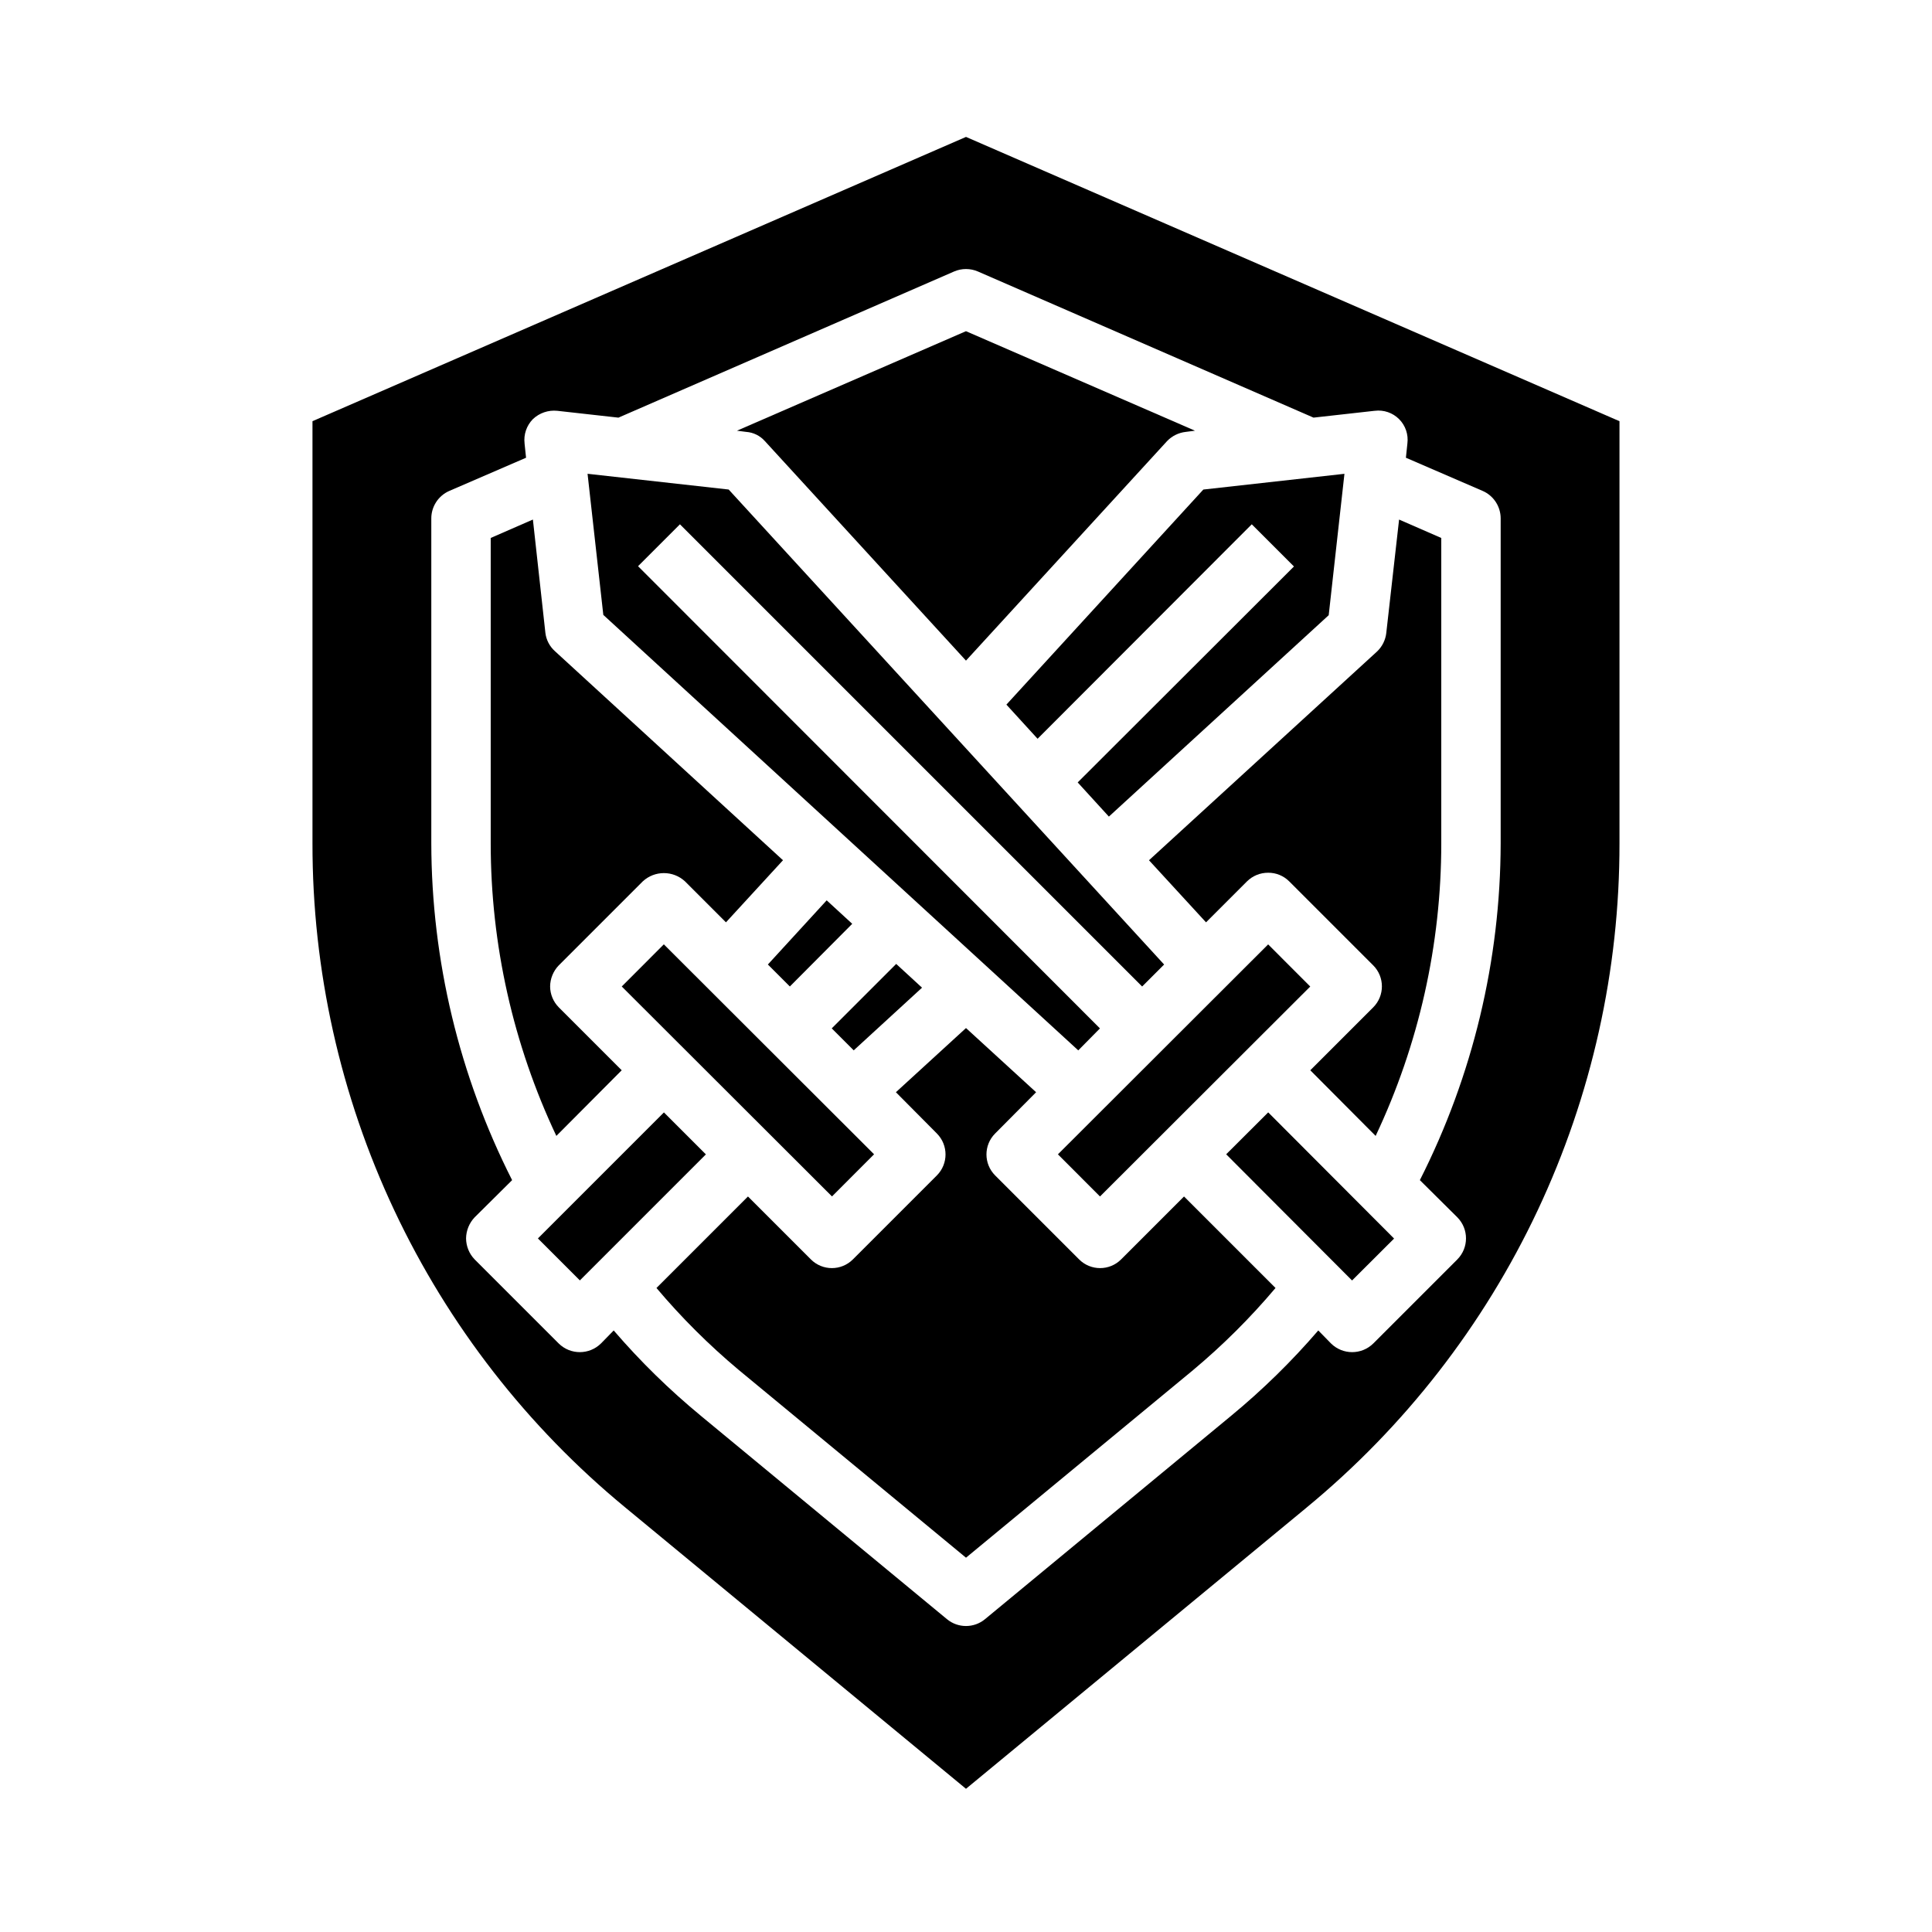 <?xml version="1.0" encoding="UTF-8"?>
<!-- Uploaded to: ICON Repo, www.iconrepo.com, Generator: ICON Repo Mixer Tools -->
<svg fill="#000000" width="800px" height="800px" version="1.1" viewBox="144 144 512 512" xmlns="http://www.w3.org/2000/svg">
 <g>
  <path d="m381.5 399.45-17.082 17.082 5.824 5.824 18.105-16.609z"/>
  <path d="m363.08 382.6-15.586 17.004 5.824 5.824 16.531-16.609z"/>
  <path d="m308.76 427.63-16.688-16.688c-1.449-1.473-2.269-3.449-2.285-5.512 0.016-2.086 0.836-4.086 2.285-5.59l22.277-22.277c3.156-2.91 8.02-2.91 11.176 0l10.863 10.863 15.113-16.453-60.453-55.418c-1.406-1.266-2.305-3-2.519-4.879l-3.305-29.992-11.18 4.879v80.926c0 26.812 5.941 53.293 17.395 77.539z"/>
  <path d="m286.55 472.2 33.398-33.398 11.121 11.121-33.398 33.398z"/>
  <path d="m429.75 422.36 5.746-5.824-122.41-122.49 11.102-11.102 122.49 122.49 5.824-5.824-115.4-125.88-37.395-4.172 4.176 37.395z"/>
  <path d="m424.36 449.91 55.715-55.637 11.152 11.168-55.715 55.637z"/>
  <path d="m308.77 405.43 11.152-11.168 55.715 55.637-11.152 11.168z"/>
  <path d="m226.81 255.62v111.86c-0.043 33.641 7.367 66.871 21.699 97.309 14.332 30.434 35.23 57.316 61.195 78.707l90.293 74.551 90.293-74.547-0.004-0.004c25.965-21.391 46.863-48.273 61.195-78.707 14.332-30.438 21.742-63.668 21.699-97.309v-111.86l-173.18-75.336zm265.29-0.945 16.215-1.812v0.004c2.379-0.305 4.762 0.508 6.457 2.203 1.695 1.695 2.508 4.078 2.203 6.457l-0.395 3.777 20.387 8.816h0.004c2.863 1.273 4.711 4.109 4.723 7.242v86.121c-0.059 31.02-7.394 61.594-21.414 89.266l9.918 9.84 0.004 0.004c3.07 3.094 3.07 8.082 0 11.176l-22.277 22.277c-3.106 3.047-8.074 3.047-11.18 0l-3.387-3.465v0.004c-7.031 8.172-14.746 15.73-23.062 22.59l-65.258 53.922-0.004 0.004c-2.922 2.414-7.148 2.414-10.074 0l-65.258-53.922v-0.004c-8.32-6.859-16.035-14.418-23.066-22.59l-3.387 3.465v-0.004c-3.102 3.047-8.074 3.047-11.176 0l-22.277-22.277c-1.453-1.5-2.269-3.5-2.285-5.59 0.031-2.082 0.848-4.078 2.285-5.586l9.918-9.84v-0.004c-14.02-27.672-21.352-58.246-21.414-89.266v-86.121c0.012-3.133 1.863-5.969 4.723-7.242l20.387-8.816-0.395-3.777h0.004c-0.285-2.375 0.527-4.75 2.203-6.457 1.73-1.641 4.086-2.445 6.457-2.203l16.215 1.812 88.957-38.734c2.008-0.863 4.285-0.863 6.297 0z"/>
  <path d="m418.97 339.78 56.758-56.836 11.18 11.18-57.309 57.227 8.266 9.055 58.254-53.371 4.172-37.473-37.395 4.172-52.191 56.996z"/>
  <path d="m441.09 477.77c-3.07 3.055-8.027 3.055-11.098 0l-22.277-22.277c-3.055-3.07-3.055-8.027 0-11.098l10.863-10.941-18.578-17.008-18.578 17.004 10.863 10.941v0.004c3.051 3.07 3.051 8.027 0 11.098l-22.277 22.277c-3.07 3.055-8.031 3.055-11.102 0l-16.688-16.688-24.246 24.246c6.625 7.859 13.922 15.129 21.805 21.727l60.223 49.75 60.223-49.75h-0.004c7.883-6.598 15.18-13.867 21.805-21.727l-24.246-24.246z"/>
  <path d="m339.3 258.14 2.441 0.316c1.906 0.133 3.688 1.008 4.957 2.438l53.297 58.176 53.293-58.176c1.312-1.371 3.07-2.234 4.957-2.438l2.441-0.316-60.691-26.371z"/>
  <path d="m468.95 449.9 11.137-11.109 33.359 33.438-11.137 11.109z"/>
  <path d="m463.61 388.43 10.863-10.863c1.488-1.469 3.496-2.289 5.59-2.281 2.094-0.023 4.106 0.801 5.586 2.281l22.277 22.277h0.004c3.051 3.07 3.051 8.031 0 11.102l-16.688 16.688 17.32 17.398h-0.004c11.453-24.246 17.395-50.727 17.395-77.539v-80.926l-11.18-4.879-3.387 29.992h0.004c-0.203 1.887-1.066 3.644-2.438 4.957l-60.457 55.34z"/>
 </g>
</svg>